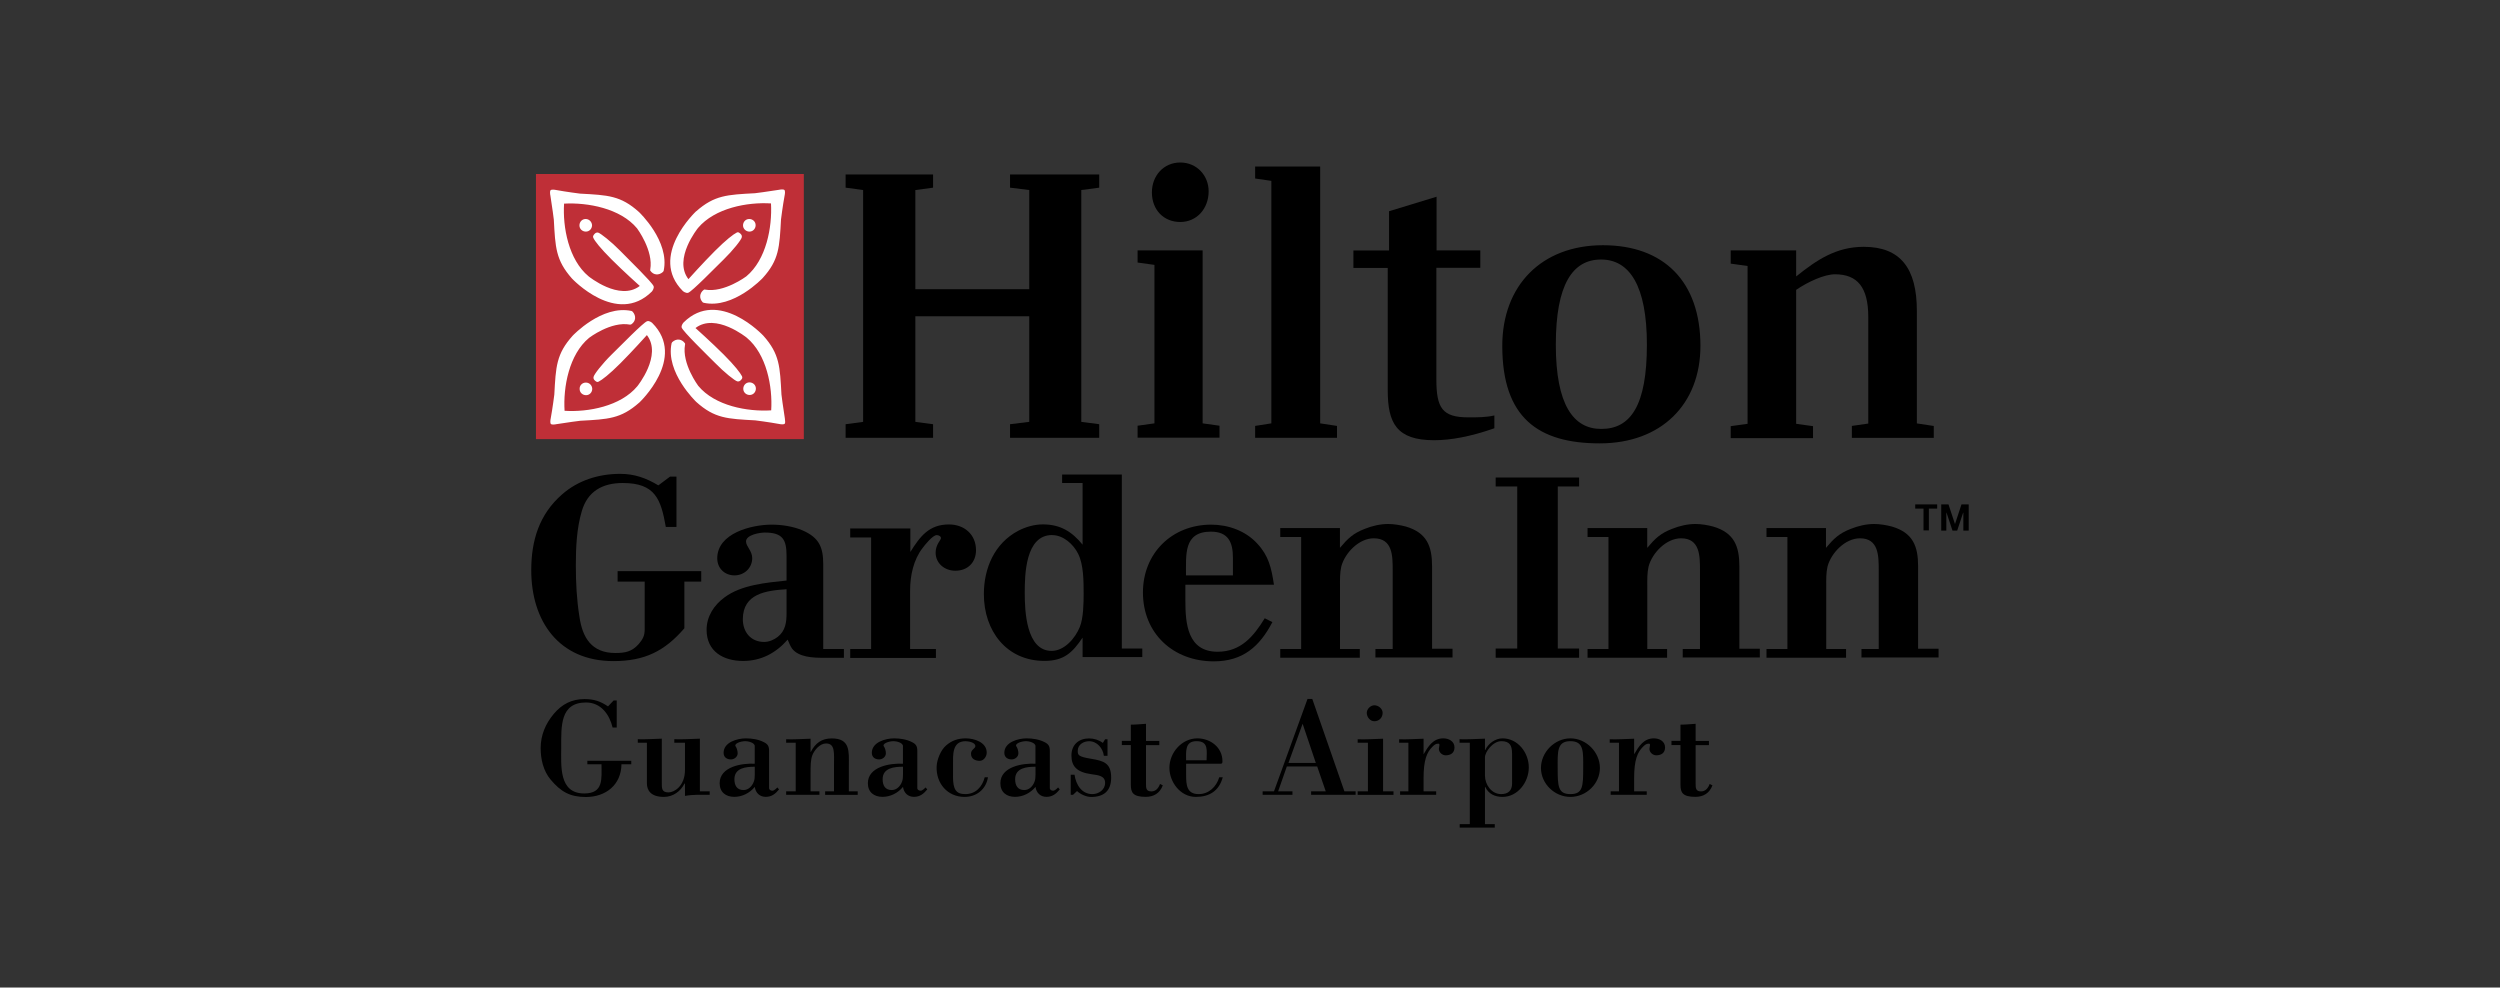 <svg width="800" height="316" viewBox="0 0 800 316" fill="none" xmlns="http://www.w3.org/2000/svg">
<rect x="0" y="0" width="800" height="316" fill="#333333" stroke="none"/>
<g clip-path="url(#clip0_364_744)">
<path d="M218.999 186.171V201.047C212.658 208.413 206.237 211.552 196.277 211.552C178.807 211.552 170 198.726 170 182.473C170 172.993 172.53 164.586 179.896 158.181C185.02 153.681 191.633 151.632 198.455 151.632C203.098 151.632 206.781 152.993 210.673 155.315L214.42 152.513H216.469V168.621H213.058C211.489 159.686 209.648 154.562 199.271 154.562C192.786 154.562 188.014 157.22 186.173 163.577C184.54 169.038 184.267 175.187 184.267 180.839C184.267 186.492 184.54 191.888 185.42 197.348C186.381 204.042 189.311 208.958 196.886 208.958C200.088 208.958 202.202 208.541 204.396 206.091C205.757 204.458 206.301 203.433 206.301 201.32V186.107H197.638V182.761H224.396V186.107H218.999V186.171Z" fill="black"/>
<path d="M270.049 210.479V207.677H263.435V180.583C263.435 175.123 262.138 172.048 256.822 169.726C253.812 168.429 250.129 167.885 246.926 167.885C240.505 167.885 229.52 170.607 229.52 178.661C229.52 181.864 231.906 184.122 235.045 184.122C238.183 184.122 240.713 181.736 240.713 178.597C240.713 176.275 238.727 174.85 238.727 173.281C238.727 171.103 243.227 170.415 244.732 170.415C250.529 170.415 251.698 172.737 251.698 177.925V185.771C245.213 186.46 237.222 187.132 231.842 191.167C228.495 193.617 226.109 197.236 226.109 201.544C226.109 208.429 231.426 211.504 237.783 211.504C243.579 211.504 248.287 208.974 252.05 204.682C252.466 205.643 252.867 206.668 253.411 207.484C255.525 210.351 260.297 210.495 263.451 210.495H270.065L270.049 210.479ZM251.698 188.573V196.147C251.698 199.158 251.362 201.816 248.896 203.785C247.663 204.746 246.093 205.419 244.524 205.419C240.217 205.419 237.703 202.216 237.703 198.117C237.767 189.934 245.149 188.974 251.698 188.557" fill="black"/>
<path d="M305.677 182.633C302.331 182.633 299.4 180.311 299.4 176.836C299.4 174.242 301.114 172.817 301.114 172.192C301.114 171.568 300.297 171.232 299.753 171.232C298.456 171.232 295.925 174.434 295.253 175.331C292.323 179.078 291.234 184.202 291.234 188.974V207.677H299.496V210.543H272.066V207.677H278.76V171.984H272.066V169.118H291.314V176.628C294.388 171.712 297.255 167.821 303.66 167.821C308.576 167.821 312.323 171.023 312.323 176.083C312.323 179.91 309.729 182.633 305.709 182.633" fill="black"/>
<path d="M365.533 210.335V207.532H358.983V151.84H339.88V154.562H346.429V174.29C343.018 170.126 339.336 167.805 333.731 167.805C330.929 167.805 328.207 168.621 325.821 169.854C318.247 173.873 314.836 181.8 314.836 190.126C314.836 201.864 322.074 211.488 334.211 211.488C340.424 211.488 343.147 208.893 346.429 204.042V210.255H365.533V210.319V210.335ZM336.661 171.231C340.28 171.231 343.483 174.162 344.988 177.172C346.765 180.647 346.765 186.107 346.765 189.998C346.765 192.929 346.701 197.845 345.533 200.647C344.091 204.202 340.617 208.285 336.517 208.285C328.335 208.285 327.918 195.379 327.918 189.646C327.918 183.914 328.127 171.215 336.661 171.215" fill="black"/>
<path d="M407.647 186.988C406.83 181.736 406.013 177.909 402.33 173.954C398.583 169.854 393.043 167.885 387.583 167.885C375.029 167.885 365.741 177.028 365.741 189.582C365.741 202.761 375.493 211.632 388.399 211.632C397.687 211.632 403.067 206.924 407.166 199.078L404.716 197.845C401.162 203.641 397.078 208.557 389.632 208.557C380.009 208.557 379.32 199.542 379.32 192.24V187.116H407.647V186.972V186.988ZM394.532 184.122H379.512C379.576 177.573 378.632 170.127 387.503 170.127C393.027 170.127 394.532 173.537 394.532 178.389V184.122Z" fill="black"/>
<path d="M440.136 210.479V207.677H445.66V182.489C445.66 177.909 445.66 172.256 439.592 172.256C434.884 172.256 430.384 176.9 429.215 181.272C428.735 183.321 428.799 185.499 428.799 187.549V207.677H435.14V210.479H409.68V207.677H416.373V171.84H409.68V168.974H428.783V175.315C431.313 172.304 433.01 170.671 436.693 169.246C439.079 168.285 441.673 167.677 444.203 167.677C446.045 167.677 448.03 168.013 449.872 168.493C456.629 170.479 458.263 174.834 458.263 181.192V207.597H464.812V210.399H440.104V210.463L440.136 210.479Z" fill="black"/>
<path d="M478.615 210.479V207.533H485.517V155.667H478.615V152.801H505.309V155.667H498.487V207.533H505.309V210.479H478.615Z" fill="black"/>
<path d="M538.47 210.479V207.677H543.994V182.489C543.994 177.909 543.994 172.256 537.926 172.256C533.218 172.256 528.718 176.9 527.549 181.272C527.069 183.321 527.133 185.499 527.133 187.549V207.677H533.474V210.479H508.014V207.677H514.707V171.84H508.014V168.974H527.117V175.315C529.647 172.304 531.344 170.671 535.027 169.246C537.413 168.285 540.007 167.677 542.537 167.677C544.443 167.677 546.364 168.013 548.206 168.493C554.963 170.479 556.597 174.834 556.597 181.192V207.597H563.146V210.399H538.438V210.463L538.47 210.479Z" fill="black"/>
<path d="M595.668 210.479V207.677H601.192V182.489C601.192 177.909 601.192 172.256 595.187 172.256C590.48 172.256 585.98 176.9 584.811 181.272C584.331 183.321 584.395 185.499 584.395 187.549V207.677H590.736V210.479H565.275V207.677H571.969V171.84H565.275V168.974H584.315V175.315C586.845 172.304 588.542 170.671 592.225 169.246C594.611 168.285 597.205 167.677 599.735 167.677C601.576 167.677 603.562 168.013 605.403 168.493C612.161 170.479 613.794 174.834 613.794 181.192V207.597H620.343V210.399H595.636V210.463L595.668 210.479Z" fill="black"/>
<path d="M612.866 161.399V162.76H615.524V169.726H617.238V162.76H619.896V161.399H612.866ZM627.678 161.399L625.628 167.612H625.564L623.515 161.399H621.193V169.79H622.826V164.057H622.89L624.796 169.79H626.301L628.206 164.057H628.271V169.79H629.984V161.399H627.662H627.678Z" fill="black"/>
<path d="M346.013 60.807V134.994L351.746 135.747V140.103H323.211V135.747L329.36 134.994V101.207H292.915V134.994L298.583 135.747V140.103H270.593V135.747L276.197 134.994V60.807L270.593 60.054V55.827H298.583V60.054L292.915 60.807V92.544H329.36V60.807L323.211 60.054V55.827H351.746V60.054L346.013 60.807Z" fill="black"/>
<path d="M386.766 61.207C386.766 66.796 382.938 71.039 377.686 71.039C372.434 71.039 368.607 67.212 368.607 61.56C368.607 56.243 372.354 52 377.686 52C383.019 52 386.766 56.227 386.766 61.207ZM384.844 135.475L390.24 136.227V140.054H364.027V136.227L369.424 135.475V84.762L364.027 84.01V80.118H384.844V135.475Z" fill="black"/>
<path d="M401.642 136.291L406.83 135.475V57.877L401.642 57.124V53.297H422.458V135.475L427.839 136.291V140.102H401.642V136.291Z" fill="black"/>
<path d="M459.639 80.118H473.698V85.706H459.639V121.399C459.639 130.606 461.545 133.553 469.871 133.553C472.946 133.553 475.604 133.553 478.198 132.944V137.043C470.624 139.702 464.283 140.87 458.886 140.87C446.877 140.87 444.075 135.346 444.075 124.906V85.738H433.09V80.15H444.491V67.596L459.703 62.952V80.15H459.639V80.118Z" fill="black"/>
<path d="M527.006 110.286C527.006 91.375 521.417 83.048 512.338 83.048C503.259 83.048 497.862 90.959 497.862 110.286C497.862 129.614 503.531 137.252 512.338 137.252C521.817 137.316 527.006 129.742 527.006 110.286ZM544.139 110.687C544.139 129.389 531.585 141.879 511.921 141.879C492.258 141.879 480.729 133.697 480.729 110.687C480.729 91.375 493.283 78.469 512.946 78.469C532.402 78.469 544.139 90.078 544.139 110.687Z" fill="black"/>
<path d="M618.807 136.291V140.118H592.594V136.291L597.846 135.539V101.415C597.846 91.936 594.372 87.772 587.198 87.772C583.851 87.772 578.663 90.094 574.772 92.752V135.619L580.168 136.371V140.198H553.827V136.371L559.223 135.619V85.114L553.827 84.362V80.134H574.772V88.461C581.321 83.209 587.534 78.981 596.405 78.981C608.143 78.981 613.395 85.867 613.395 99.462V135.491L618.791 136.307L618.807 136.291Z" fill="black"/>
<path d="M255.572 57.397H173.202V138.822H255.572V57.397Z" fill="white"/>
<path d="M237.847 124.41C237.847 123.321 238.664 122.36 239.833 122.36C240.921 122.36 241.882 123.177 241.882 124.346C241.882 125.434 241.066 126.395 239.897 126.395C238.808 126.395 237.847 125.579 237.847 124.41ZM251.074 135.603C250.865 135.875 249.921 135.811 249.296 135.667C246.013 135.058 241.658 134.514 241.658 134.514C232.787 134.033 228.688 133.905 222.827 128.637C222.827 128.637 212.867 119.221 214.917 109.806C215.013 109.667 215.082 109.555 215.125 109.47C216.486 108.237 218.135 108.445 219.144 109.806C219.208 109.87 219.288 110.078 219.208 110.286C218.119 116.355 223.435 123.465 223.435 123.465C228.752 129.886 239.208 131.792 246.782 131.311C247.262 123.801 245.341 113.361 238.936 108.045C238.936 108.045 229.04 99.99 222.555 104.97C222.555 104.97 227.743 109.614 231.57 113.441C235.189 117.06 236.886 119.318 237.447 120.406C237.591 120.823 237.511 121.015 237.447 121.159C237.447 121.159 237.03 121.912 236.422 122.04C236.214 122.104 236.086 122.04 235.941 122.04C235.125 121.832 231.778 119.173 228.848 116.163C225.981 113.297 218.616 106.123 218.135 104.826C217.927 104.073 218.744 103.193 218.744 103.193C229.937 92.064 244.268 107.42 244.268 107.42C249.52 113.297 249.584 117.38 250.065 126.251C250.065 126.251 250.609 130.623 251.154 133.889C251.218 134.498 251.362 135.394 251.09 135.603M237.767 72.128C237.767 71.039 238.584 70.078 239.752 70.078C240.841 70.078 241.802 70.895 241.802 72.064C241.802 73.153 240.985 74.113 239.817 74.113C238.728 74.113 237.767 73.233 237.767 72.128ZM222.763 67.628C228.64 62.44 232.723 62.312 241.594 61.831C241.594 61.831 245.965 61.287 249.232 60.743C249.841 60.599 250.801 60.535 251.009 60.807C251.282 61.015 251.218 61.96 251.074 62.584C250.465 65.867 249.921 70.222 249.921 70.222C249.44 79.093 249.312 83.193 244.044 88.989C244.044 88.989 234.692 98.949 225.213 96.9C225.074 96.857 224.962 96.809 224.877 96.755C223.644 95.458 223.852 93.745 225.213 92.736C225.277 92.672 225.421 92.592 225.629 92.672C231.698 93.761 238.808 88.445 238.808 88.445C245.229 83.129 247.134 72.672 246.718 65.098C239.208 64.618 228.768 66.539 223.371 72.944C223.371 72.944 215.317 82.84 220.297 89.326C220.297 89.326 224.941 84.137 228.768 80.31C232.387 76.691 234.644 74.994 235.733 74.434C236.15 74.225 236.342 74.37 236.486 74.434C236.486 74.434 237.238 74.85 237.367 75.458C237.431 75.603 237.367 75.795 237.367 75.939C237.222 76.755 234.564 80.102 231.57 83.032C228.64 85.899 221.466 93.265 220.233 93.681C219.48 93.953 218.519 93.137 218.519 93.137C207.391 82.008 222.747 67.612 222.747 67.612M189.52 124.41C189.52 125.498 188.704 126.459 187.535 126.459C186.446 126.459 185.485 125.643 185.485 124.474C185.421 123.385 186.302 122.424 187.471 122.424C188.56 122.424 189.456 123.241 189.52 124.41ZM204.54 128.845C198.664 134.033 194.58 134.161 185.709 134.642C185.709 134.642 181.338 135.186 178.071 135.731C177.463 135.875 176.502 135.939 176.294 135.667C176.021 135.458 176.086 134.514 176.23 133.889C176.838 130.607 177.383 126.251 177.383 126.251C177.863 117.38 177.991 113.281 183.259 107.42C183.259 107.42 192.611 97.46 202.09 99.51C202.298 99.654 202.363 99.654 202.427 99.718C203.66 101.079 203.451 102.792 202.09 103.737C202.026 103.801 201.818 103.881 201.61 103.881C195.541 102.728 188.511 108.109 188.511 108.109C182.09 113.425 180.185 123.881 180.665 131.455C188.175 131.936 198.616 130.014 203.932 123.609C203.932 123.609 211.986 113.713 207.006 107.228C207.006 107.228 202.363 112.416 198.535 116.243C194.917 119.862 192.659 121.559 191.57 122.12C191.154 122.328 190.961 122.184 190.817 122.12C190.817 122.12 190.065 121.703 189.937 121.095C189.873 120.951 189.937 120.759 189.937 120.615C190.081 119.798 192.739 116.387 195.733 113.441C198.664 110.575 205.837 103.209 207.07 102.792C207.823 102.52 208.704 103.337 208.704 103.337C219.897 114.53 204.54 128.861 204.54 128.861M189.456 72.064C189.456 73.153 188.64 74.113 187.471 74.113C186.382 74.113 185.421 73.297 185.421 72.128C185.421 71.039 186.238 70.078 187.407 70.078C188.495 70.078 189.392 70.959 189.456 72.064ZM176.214 60.871C176.422 60.599 177.367 60.663 177.991 60.807C181.274 61.415 185.629 61.96 185.629 61.96C194.5 62.44 198.6 62.568 204.46 67.836C204.46 67.836 214.42 77.188 212.371 86.667C212.274 86.806 212.205 86.918 212.162 87.004C210.801 88.237 209.088 88.028 208.143 86.667C208.079 86.603 207.999 86.459 208.079 86.251C209.168 80.182 203.852 73.073 203.852 73.073C198.535 66.651 188.015 64.746 180.505 65.162C180.025 72.672 181.946 83.113 188.351 88.429C188.351 88.429 198.247 96.483 204.732 91.503C204.732 91.503 199.544 86.86 195.717 83.032C192.098 79.414 190.321 77.156 189.841 76.067C189.696 75.651 189.841 75.458 189.905 75.314C189.905 75.314 190.321 74.562 190.929 74.434C191.074 74.37 191.266 74.434 191.41 74.434C192.162 74.642 195.573 77.3 198.439 80.23C201.306 83.161 208.672 90.334 209.152 91.567C209.424 92.32 208.608 93.281 208.608 93.281C197.351 104.474 183.019 89.117 183.019 89.117C177.831 83.241 177.703 79.157 177.222 70.286C177.222 70.286 176.678 65.915 176.134 62.648C175.989 62.04 175.925 61.079 176.198 60.871M171.506 140.518H257.222V55.683H171.506V140.518Z" fill="#BF2F37"/>
<path d="M196.021 232.784C195.076 228.781 192.386 224.794 187.534 224.794C179.176 224.794 179.592 232.48 179.592 239.077C179.592 245.002 178.743 253.905 186.958 253.905C193.203 253.905 192.482 249.197 192.482 244.57H187.951V243.449H202.01V244.57H198.871C198.775 251.167 193.843 255.042 187.47 255.042C182.394 255.042 179.432 253.329 176.197 249.47C173.859 246.683 173.011 242.952 173.011 239.414C173.011 235.282 174.532 231.647 177.19 228.461C179.8 225.354 182.939 223.705 187.022 223.705C190.16 223.705 192.146 224.426 194.564 226.043L196.357 224.153H197.35V232.816H196.053L196.021 232.784Z" fill="black"/>
<path d="M219.16 250.751H219.032C217.767 253.265 215.349 255.01 212.434 255.01C208.127 255.01 207.006 252.768 207.006 250.655V237.668H204.092V236.547C206.334 236.643 209.072 236.451 211.778 236.371V250.334C211.778 252.176 211.65 253.569 213.94 253.569C215.605 253.569 219.192 251.727 219.192 246.331V237.668H215.781V236.547C218.519 236.643 221.258 236.451 223.964 236.371V253.217H227.102V254.337C224.46 254.337 221.802 254.209 219.192 254.69V250.735L219.16 250.751Z" fill="black"/>
<path d="M241.528 238.789C241.528 237.62 239.334 237.172 238.566 237.172C236.852 237.172 234.755 238.02 235.427 238.885C235.699 239.237 236.052 240.182 236.052 241.047C236.052 242.216 234.931 243.016 233.89 243.016C232.625 243.016 231.552 242.344 231.552 240.903C231.552 237.492 235.956 236.275 238.694 236.275C240.631 236.275 242.697 236.595 244.442 237.492C245.707 238.116 246.108 238.837 246.108 240.23V252.176C246.108 252.752 246.652 253.024 247.181 253.024C247.709 253.024 248.398 252.352 248.75 251.983L249.294 252.608C248.125 254.049 246.908 254.994 245.035 254.994C243.161 254.994 241.8 253.777 241.528 251.807C239.911 253.777 237.493 254.994 234.963 254.994C232.273 254.994 230.287 253.505 230.287 250.638C230.287 245.29 237.477 244.169 241.512 244.393V238.773L241.528 238.789ZM241.528 245.354C238.742 245.354 235.011 245.706 235.011 249.357C235.011 251.327 235.812 252.816 237.925 252.816C239.494 252.816 240.663 251.599 241.208 250.158C241.48 249.485 241.528 248.669 241.528 247.82V245.354Z" fill="black"/>
<path d="M259.368 240.599H259.464C260.905 237.813 262.922 236.292 266.157 236.292C272.13 236.292 271.633 240.471 271.633 244.922V253.233H274.468V254.354H264.043V253.233H266.878V245.147C266.878 240.967 267.326 237.909 264.316 237.909C262.378 237.909 260.633 239.974 259.96 241.64C259.384 243.129 259.384 245.195 259.384 247.292V253.217H262.218V254.338H251.569V253.217H254.628V237.685H251.569V236.564C253.859 236.66 256.597 236.468 259.384 236.388V240.615L259.368 240.599Z" fill="black"/>
<path d="M288.959 238.789C288.959 237.62 286.765 237.172 285.996 237.172C284.283 237.172 282.185 238.02 282.858 238.885C283.13 239.237 283.482 240.182 283.482 241.047C283.482 242.216 282.361 243.016 281.321 243.016C280.056 243.016 278.983 242.344 278.983 240.903C278.983 237.492 283.386 236.275 286.124 236.275C288.062 236.275 290.128 236.595 291.873 237.492C293.138 238.116 293.538 238.837 293.538 240.23V252.176C293.538 252.752 294.083 253.024 294.611 253.024C295.14 253.024 295.828 252.352 296.181 251.983L296.725 252.608C295.556 254.049 294.339 254.994 292.466 254.994C290.592 254.994 289.231 253.777 288.959 251.807C287.341 253.777 284.924 254.994 282.394 254.994C279.703 254.994 277.718 253.505 277.718 250.638C277.718 245.29 284.908 244.169 288.943 244.393V238.773L288.959 238.789ZM288.959 245.354C286.173 245.354 282.442 245.706 282.442 249.357C282.442 251.327 283.242 252.816 285.356 252.816C286.925 252.816 288.094 251.599 288.639 250.158C288.911 249.485 288.959 248.669 288.959 247.82V245.354Z" fill="black"/>
<path d="M304.957 248.413C304.957 252.688 305.95 254.113 308.912 254.113C312.147 254.113 314.308 251.871 315.109 248.717H316.15C315.525 252.624 312.467 255.01 308.656 255.01C303.179 255.01 299.496 250.654 299.721 245.258C299.817 243.064 301.018 240.054 302.731 238.565C304.573 236.947 306.59 236.275 309.056 236.275C311.746 236.275 315.749 237.492 315.749 240.855C315.749 242.072 314.805 243.465 313.508 243.465C312.115 243.465 310.721 242.888 310.721 241.175C310.721 239.83 312.115 239.558 312.115 238.757C312.115 237.492 309.697 237.188 308.976 237.188C304.621 237.188 304.973 241.639 304.973 244.826V248.413H304.957Z" fill="black"/>
<path d="M331.362 238.789C331.362 237.62 329.168 237.172 328.4 237.172C326.686 237.172 324.589 238.02 325.261 238.885C325.533 239.237 325.886 240.182 325.886 241.047C325.886 242.216 324.765 243.016 323.724 243.016C322.459 243.016 321.386 242.344 321.386 240.903C321.386 237.492 325.79 236.275 328.528 236.275C330.465 236.275 332.531 236.595 334.276 237.492C335.541 238.116 335.942 238.837 335.942 240.23V252.176C335.942 252.752 336.486 253.024 337.015 253.024C337.543 253.024 338.232 252.352 338.584 251.983L339.128 252.608C337.959 254.049 336.742 254.994 334.869 254.994C332.995 254.994 331.634 253.777 331.362 251.807C329.745 253.777 327.327 254.994 324.797 254.994C322.107 254.994 320.121 253.505 320.121 250.638C320.121 245.29 327.311 244.169 331.346 244.393V238.773L331.362 238.789ZM331.362 245.354C328.576 245.354 324.845 245.706 324.845 249.357C324.845 251.327 325.646 252.816 327.759 252.816C329.328 252.816 330.497 251.599 331.042 250.158C331.314 249.485 331.362 248.669 331.362 247.82V245.354Z" fill="black"/>
<path d="M343.354 254.338H342.634V247.917H343.851C344.299 251.103 346.141 254.114 349.551 254.114C351.521 254.114 353.635 252.769 353.635 250.527C353.635 248.285 351.569 248.061 349.231 247.741C344.603 247.116 342.858 245.227 342.858 241.768C342.858 238.309 345.196 236.292 348.511 236.292C350.08 236.292 351.649 236.788 352.914 237.733L353.635 236.564H354.403V241.864H353.234C352.962 239.446 351.041 237.188 348.511 237.188C346.765 237.188 344.876 238.229 344.876 240.295C344.876 241.64 345.1 242.136 349.151 242.809C353.234 243.481 355.572 244.202 355.572 248.83C355.572 253.137 353.186 255.027 349.151 255.027C347.662 255.027 345.74 254.178 344.651 253.137L343.354 254.354V254.338Z" fill="black"/>
<path d="M361.866 231.888C363.483 231.888 365.1 231.712 366.718 231.616V237.092H370.977V238.437H366.718V250.783C366.718 252.224 366.766 253.249 368.463 253.249C369.904 253.249 370.753 252.128 371.201 250.863L372.098 251.311C371.153 253.825 369.216 254.994 366.622 254.994C362.538 254.994 361.866 253.601 361.866 251.135V238.421H358.983V237.076H361.866V231.872V231.888Z" fill="black"/>
<path d="M379.56 244.409V247.996C379.56 251.135 379.736 254.113 383.563 254.113C386.798 254.113 389.264 251.775 390.161 248.717H391.282C390.113 253.072 387.022 255.01 382.651 255.01C377.751 255.01 374.212 250.286 374.212 245.706C374.212 240.758 378.247 236.275 383.147 236.275C387.326 236.275 391.186 239.157 391.186 243.593C391.186 244.538 390.785 244.393 390.065 244.393H379.56V244.409ZM386.109 243.289C386.109 240.278 386.878 237.172 382.875 237.172C379.144 237.172 379.544 240.454 379.544 243.289H386.109Z" fill="black"/>
<path d="M404.042 254.338V253.217H407.677L418.406 223.657H419.927L430.207 253.217H433.794V254.338H419.559V253.217H424.235L421.496 245.259H411.793L409.006 253.217H413.586V254.338H404.026H404.042ZM412.305 244.138H421.064L416.837 231.6L412.305 244.138Z" fill="black"/>
<path d="M434.451 254.338V253.217H437.734V237.685H434.451V236.564C437.109 236.66 439.847 236.468 442.586 236.387V253.233H445.916V254.354H434.467L434.451 254.338ZM439.783 230.799C438.39 230.799 437.366 229.406 437.366 228.109C437.366 226.892 438.582 225.691 439.783 225.691C441.08 225.691 442.442 226.764 442.442 228.109C442.442 229.63 441.321 230.799 439.783 230.799Z" fill="black"/>
<path d="M455.556 241.351C456.997 238.885 458.566 236.275 461.849 236.275C463.594 236.275 465.436 237.172 465.436 239.189C465.436 240.935 464.219 241.703 462.601 241.703C461.529 241.703 460.44 240.758 460.44 239.638C460.44 239.461 460.488 239.189 460.536 238.965C460.664 238.244 460.712 237.972 460.216 237.972C459.367 237.972 458.919 238.421 458.326 239.013C456.613 240.726 455.54 243.144 455.54 249.037V253.216H459.575V254.337H448.03V253.216H450.688V237.684H447.726V236.563C450.063 236.659 452.802 236.467 455.54 236.387V241.367L455.556 241.351Z" fill="black"/>
<path d="M475.188 240.006H475.284C476.229 237.94 478.471 236.275 480.809 236.275C485.709 236.275 489.215 240.855 489.215 245.578C489.215 250.302 485.661 255.01 480.809 255.01C478.391 255.01 476.325 254.065 475.284 251.823H475.188V263.721H478.327V264.842H467.102V263.721H470.336V237.668H467.054V236.547C469.696 236.643 472.45 236.451 475.188 236.371V240.006ZM483.851 241.079C483.851 238.661 483.179 237.172 480.44 237.172C477.702 237.172 475.188 240.63 475.188 242.344V248.188C475.188 251.103 477.302 254.113 480.36 254.113C482.602 254.113 483.867 252.992 483.867 250.702V241.095L483.851 241.079Z" fill="black"/>
<path d="M502.539 236.275C507.615 236.275 511.971 240.726 511.971 245.754C511.971 250.783 507.615 255.01 502.539 255.01C497.463 255.01 493.107 250.783 493.107 245.754C493.107 240.726 497.463 236.275 502.539 236.275ZM502.539 237.172C498.135 237.172 498.456 240.678 498.456 245.754C498.456 251.599 498.552 254.113 502.539 254.113C506.526 254.113 506.622 251.599 506.622 245.754C506.622 240.678 506.942 237.172 502.539 237.172Z" fill="black"/>
<path d="M522.939 241.351C524.38 238.885 525.949 236.275 529.232 236.275C530.977 236.275 532.819 237.172 532.819 239.189C532.819 240.935 531.602 241.703 529.984 241.703C528.911 241.703 527.823 240.758 527.823 239.638C527.823 239.461 527.871 239.189 527.919 238.965C528.047 238.244 528.095 237.972 527.598 237.972C526.75 237.972 526.301 238.421 525.709 239.013C523.996 240.726 522.923 243.144 522.923 249.037V253.216H526.958V254.337H515.413V253.216H518.071V237.684H515.108V236.563C517.446 236.659 520.184 236.467 522.923 236.387V241.367L522.939 241.351Z" fill="black"/>
<path d="M537.751 231.888C539.369 231.888 540.986 231.712 542.603 231.616V237.092H546.863V238.437H542.603V250.783C542.603 252.224 542.651 253.249 544.349 253.249C545.79 253.249 546.639 252.128 547.087 250.863L547.984 251.311C547.039 253.825 545.101 254.994 542.507 254.994C538.424 254.994 537.751 253.601 537.751 251.135V238.421H534.869V237.076H537.751V231.872V231.888Z" fill="black"/>
</g>
<defs>
<clipPath id="clip0_364_744">
<rect width="460" height="212.842" fill="white" transform="translate(170 52)"/>
</clipPath>
</defs>
</svg>
